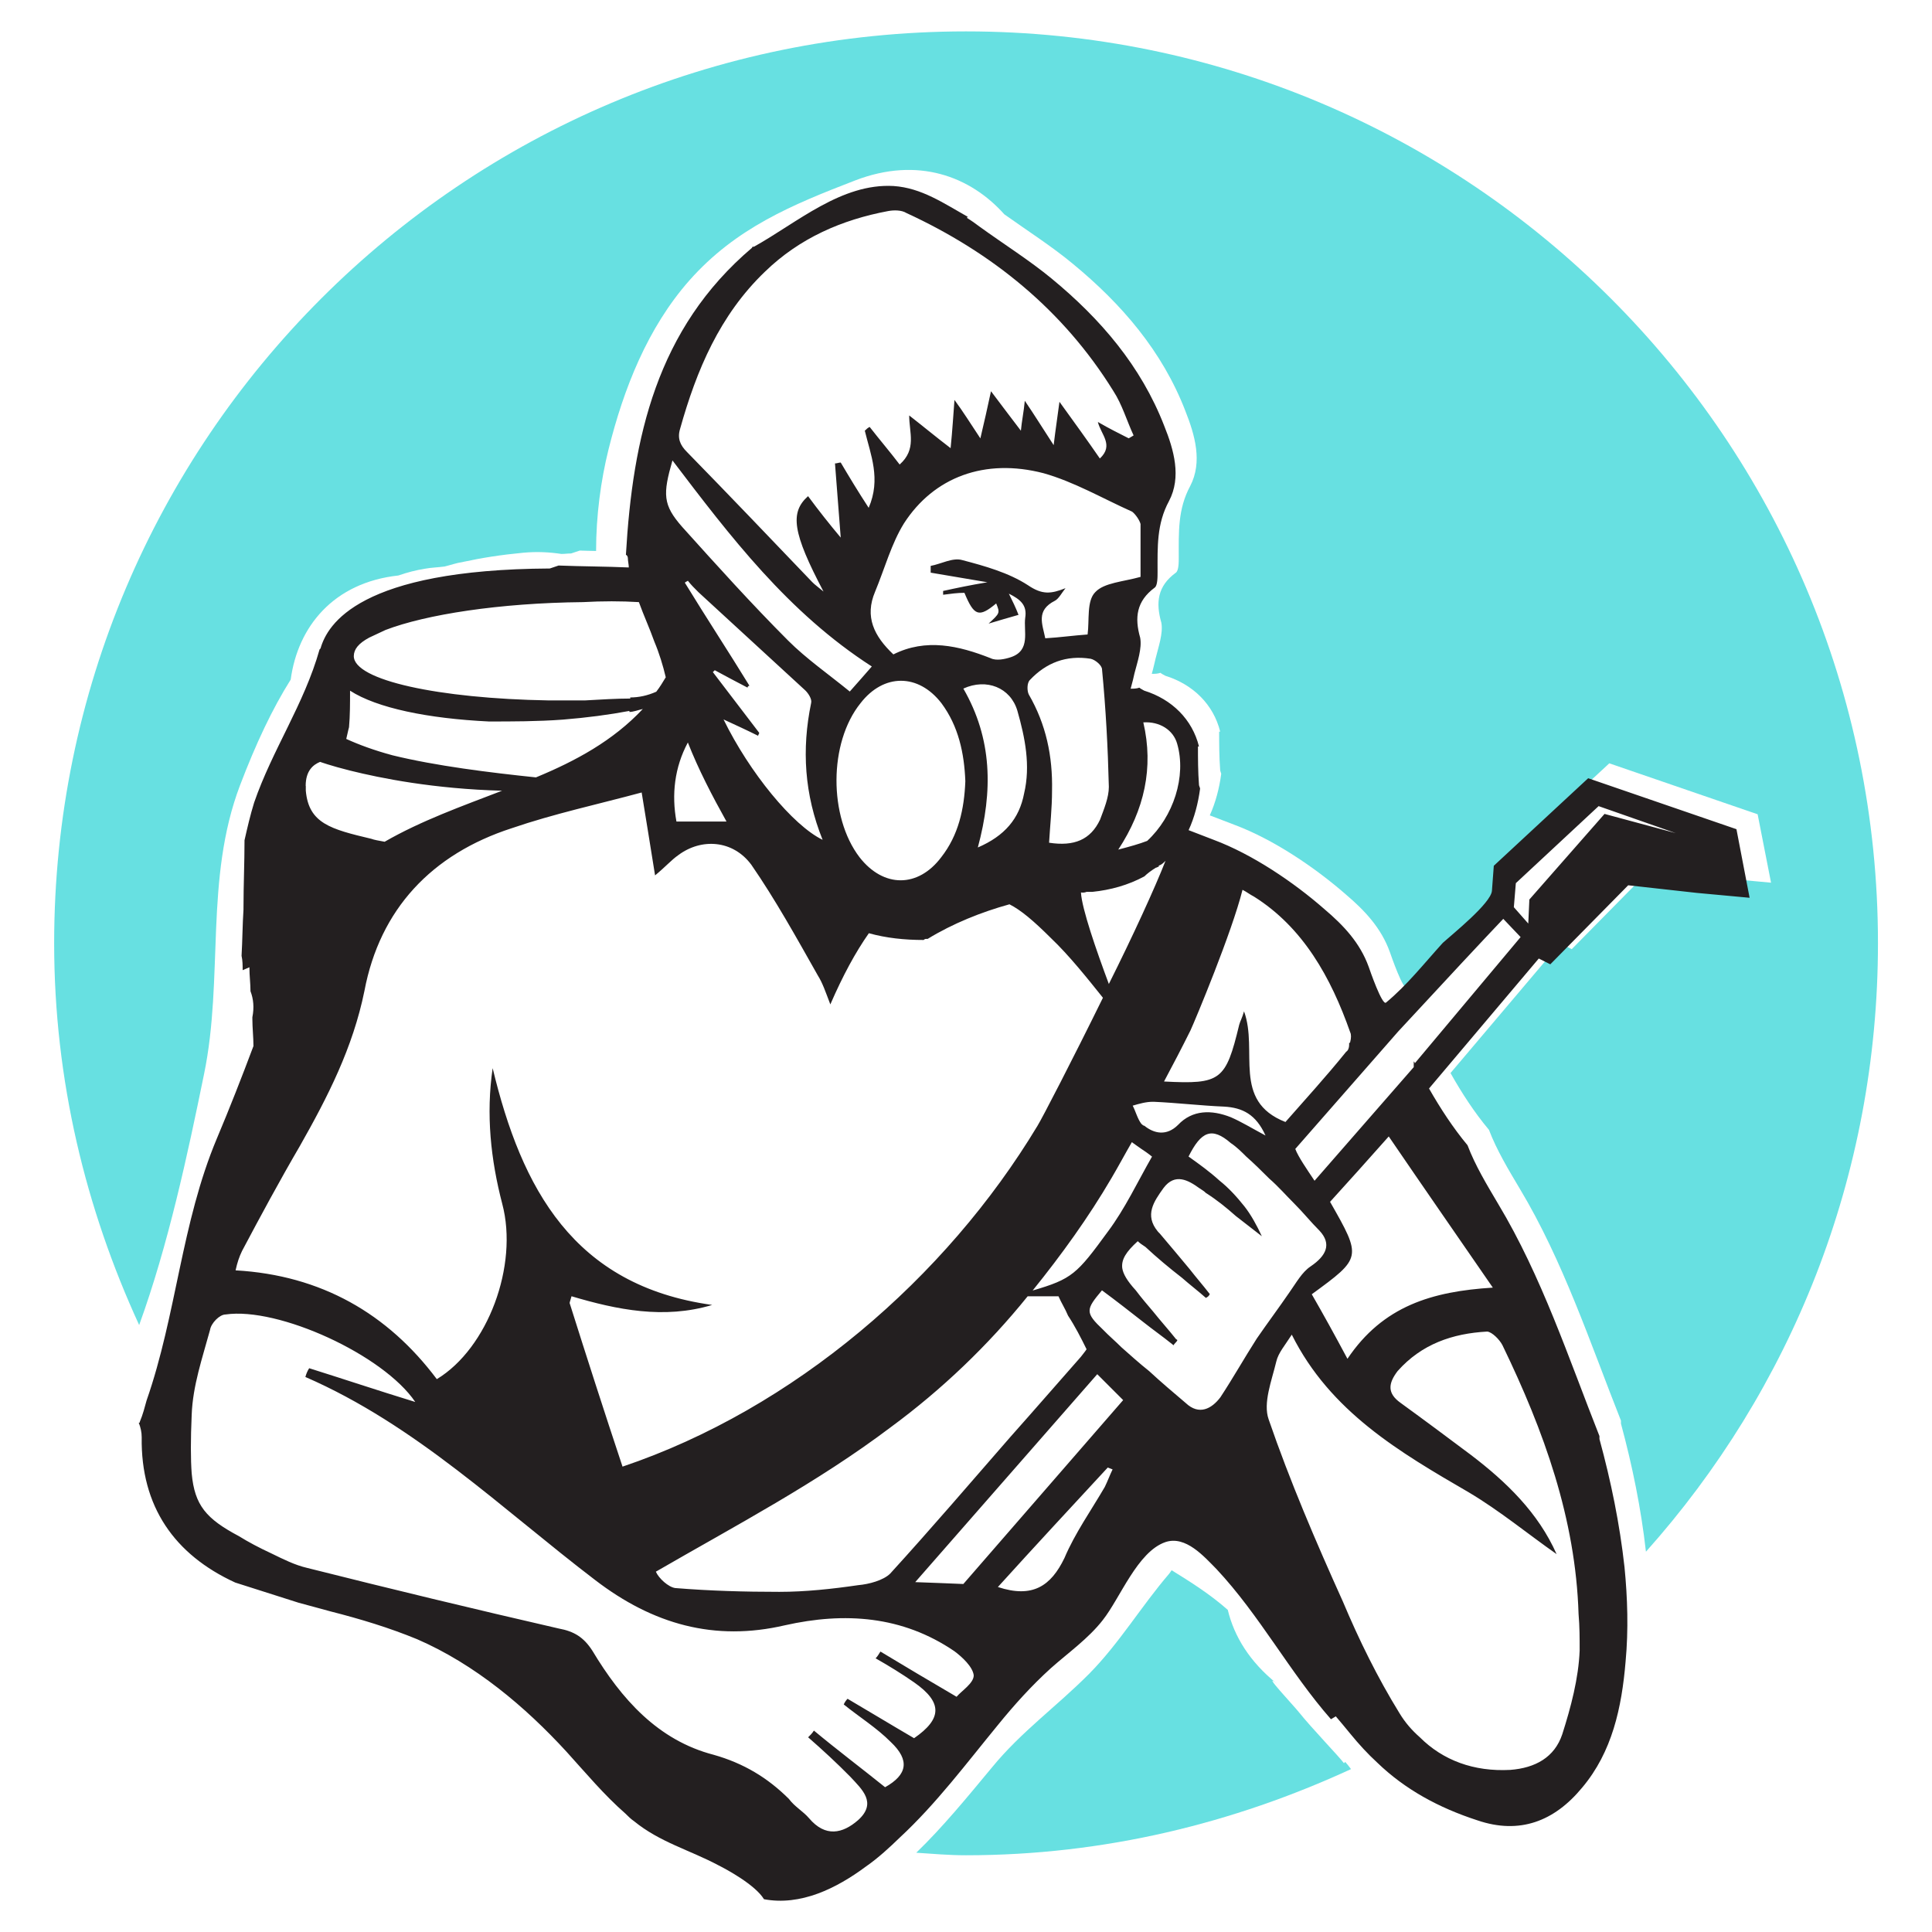 <?xml version="1.0" encoding="utf-8"?>
<!-- Generator: Adobe Illustrator 16.0.0, SVG Export Plug-In . SVG Version: 6.00 Build 0)  -->
<!DOCTYPE svg PUBLIC "-//W3C//DTD SVG 1.1//EN" "http://www.w3.org/Graphics/SVG/1.1/DTD/svg11.dtd">
<svg version="1.1" id="Layer_1" xmlns="http://www.w3.org/2000/svg" xmlns:xlink="http://www.w3.org/1999/xlink" x="0px" y="0px"
	 width="32px" height="32px" viewBox="91.318 -8.357 32 32" enable-background="new 91.318 -8.357 32 32" xml:space="preserve">
<g>
	<g id="XMLID_169_">
		<path id="XMLID_332_" fill="#67E0E1" d="M107.318-7.837c-8.34,0-15.103,6.763-15.103,15.103c0,2.267,0.522,4.397,1.408,6.324
			c0.481-1.324,0.802-2.821,1.075-4.158c0.328-1.592,0.005-3.228,0.596-4.783c0.264-0.693,0.535-1.267,0.839-1.75
			c0.118-0.877,0.709-1.607,1.783-1.724c0.142-0.049,0.288-0.088,0.439-0.112c0.109-0.02,0.22-0.022,0.328-0.037
			C98.788,1,98.87,0.969,98.993,0.949c0.302-0.066,0.629-0.117,0.991-0.151c0.227-0.021,0.435-0.01,0.632,0.02
			c0.059,0,0.1-0.008,0.161-0.008l0.145-0.048c0.087,0.004,0.177,0.004,0.269,0.007c0-0.583,0.078-1.167,0.206-1.682
			c0.25-1.004,0.646-2.014,1.339-2.799c0.769-0.869,1.702-1.254,2.748-1.657c1.036-0.398,1.905-0.069,2.469,0.562
			c0.381,0.271,0.786,0.53,1.133,0.818c0.813,0.669,1.485,1.452,1.865,2.438c0.158,0.398,0.288,0.845,0.08,1.245
			c-0.207,0.384-0.189,0.767-0.189,1.179c0,0.081,0,0.223-0.049,0.256c-0.304,0.222-0.335,0.494-0.239,0.83
			c0.031,0.177-0.049,0.398-0.096,0.592c-0.017,0.063-0.031,0.144-0.063,0.253c0.05,0,0.095,0,0.144-0.017
			c0.019,0.017,0.05,0.032,0.081,0.049c0.462,0.144,0.798,0.479,0.908,0.925h-0.017c0,0.19,0,0.415,0.017,0.638
			c0,0.017,0.017,0.048,0.017,0.063c-0.031,0.239-0.095,0.478-0.189,0.686l0.415,0.159c0.637,0.239,1.323,0.701,1.834,1.147
			c0.319,0.271,0.59,0.559,0.733,0.957c0.018,0.049,0.224,0.654,0.288,0.591c0.353-0.288,0.639-0.654,0.94-0.989
			c0.158-0.144,0.799-0.654,0.813-0.862l0.031-0.415l1.563-1.45l2.457,0.844l0.222,1.133l-0.877-0.081l-1.133-0.127l-1.291,1.309
			l-0.19-0.096l-1.818,2.148c0.189,0.335,0.397,0.655,0.637,0.941c0.127,0.333,0.319,0.654,0.51,0.974
			c0.718,1.196,1.165,2.551,1.676,3.842v0.049c0.189,0.7,0.333,1.404,0.414,2.122c2.393-2.678,3.843-6.204,3.843-10.08
			C122.423-1.075,115.66-7.837,107.318-7.837z"/>
		<path id="XMLID_331_" fill="#67E0E1" d="M113.599,20.826l-0.021,0.021c-0.076-0.105-0.533-0.578-0.748-0.847
			c-0.082-0.104-0.635-0.69-0.361-0.469c-0.454-0.364-0.71-0.786-0.815-1.223c-0.293-0.259-0.61-0.459-0.93-0.657
			c-0.015,0.02-0.025,0.039-0.042,0.059c-0.461,0.537-0.825,1.151-1.325,1.657c-0.537,0.54-1.123,0.957-1.608,1.549
			c-0.416,0.501-0.816,0.99-1.255,1.414c0.272,0.018,0.541,0.042,0.824,0.042c2.292,0,4.434-0.532,6.377-1.427
			C113.665,20.902,113.632,20.863,113.599,20.826z"/>
	</g>
	<path id="XMLID_2450_" fill="#231F20" d="M120.079,5.377l-2.456-0.844l-1.563,1.45l-0.031,0.415
		c-0.017,0.207-0.654,0.717-0.813,0.861c-0.304,0.334-0.592,0.701-0.94,0.989c-0.063,0.063-0.271-0.542-0.288-0.591
		c-0.144-0.398-0.415-0.686-0.735-0.957c-0.51-0.447-1.195-0.909-1.833-1.147l-0.415-0.16c0.096-0.207,0.158-0.446,0.19-0.686
		c0-0.017-0.018-0.048-0.018-0.063c-0.017-0.222-0.017-0.447-0.017-0.637h0.017c-0.111-0.446-0.445-0.781-0.908-0.925
		c-0.03-0.018-0.063-0.033-0.079-0.049c-0.05,0.017-0.096,0.017-0.145,0.017c0.032-0.111,0.049-0.19,0.063-0.253
		c0.049-0.19,0.127-0.415,0.095-0.591c-0.095-0.333-0.063-0.605,0.24-0.83c0.048-0.031,0.048-0.175,0.048-0.256
		c0-0.415-0.017-0.798,0.19-1.179c0.208-0.397,0.081-0.845-0.08-1.245c-0.384-0.989-1.053-1.77-1.865-2.439
		c-0.366-0.302-0.798-0.574-1.196-0.862c-0.063-0.048-0.127-0.094-0.208-0.144c0,0,0,0,0.015-0.017
		c-0.397-0.223-0.766-0.479-1.228-0.51c-0.862-0.049-1.595,0.605-2.312,1.005c-0.019,0-0.033,0-0.033,0.018
		c-1.579,1.34-1.977,3.142-2.089,5.087c0.017,0,0.032,0.032,0.032,0.049c0,0.049,0.016,0.113,0.016,0.159
		c-0.383-0.017-0.78-0.017-1.163-0.032l-0.145,0.049c-3.157,0.017-3.684,0.925-3.798,1.324l-0.016,0.017
		c-0.256,0.908-0.781,1.658-1.084,2.537c-0.064,0.207-0.112,0.415-0.159,0.623c0,0.366-0.017,0.75-0.017,1.115
		c0,0.017,0,0.032,0,0.032c-0.017,0.256-0.017,0.51-0.032,0.767c0.018,0.08,0.018,0.158,0.018,0.238l0.112-0.048
		c0,0.144,0.018,0.271,0.018,0.397c0.049,0.127,0.063,0.271,0.031,0.43v0.031c0,0.144,0.018,0.302,0.018,0.447
		c-0.191,0.51-0.398,1.038-0.606,1.531c-0.59,1.404-0.668,2.917-1.164,4.339c-0.031,0.112-0.063,0.238-0.112,0.352
		c0,0.016,0,0.016-0.018,0.016c0.032,0.081,0.049,0.159,0.049,0.241c-0.017,1.146,0.542,1.945,1.549,2.407
		c0.351,0.112,0.7,0.222,1.052,0.335c0.175,0.048,0.352,0.094,0.527,0.143c0.496,0.126,0.974,0.271,1.435,0.461
		c0.958,0.416,1.788,1.116,2.475,1.865c0.319,0.352,0.623,0.716,0.971,1.02c0.049,0.049,0.096,0.095,0.145,0.128
		c0.43,0.351,0.925,0.478,1.404,0.734c0.126,0.063,0.604,0.32,0.749,0.559c0.604,0.113,1.195-0.175,1.689-0.542
		c0.207-0.144,0.396-0.32,0.56-0.479c0.604-0.56,1.101-1.226,1.625-1.864c0.271-0.334,0.56-0.654,0.877-0.941
		c0.288-0.256,0.623-0.492,0.861-0.798c0.289-0.366,0.574-1.132,1.037-1.291c0.335-0.113,0.639,0.238,0.846,0.447
		c0.717,0.766,1.211,1.707,1.896,2.487c0.032-0.017,0.05-0.032,0.08-0.048c0.08,0.094,0.16,0.19,0.24,0.288
		c0.144,0.176,0.288,0.333,0.447,0.479c0.461,0.445,1.02,0.748,1.657,0.955c0.7,0.239,1.276,0.017,1.737-0.542
		c0.496-0.589,0.655-1.323,0.719-2.089c0.049-0.527,0.032-1.052-0.018-1.562c-0.08-0.719-0.223-1.419-0.415-2.122v-0.049
		c-0.511-1.292-0.957-2.646-1.676-3.843c-0.189-0.32-0.382-0.638-0.509-0.974c-0.24-0.289-0.447-0.606-0.638-0.94l1.818-2.153
		l0.191,0.096l1.29-1.309l1.134,0.126l0.877,0.081L120.079,5.377z M111.036,8.71c0.081-0.176,0.686-1.625,0.862-2.329
		c0.063,0.031,0.127,0.081,0.189,0.112c0.813,0.51,1.276,1.34,1.595,2.249c0.017,0.032,0.017,0.095,0,0.158
		c0,0.018-0.018,0.018-0.018,0.018c0,0.018,0,0.018,0,0.033c0,0.048-0.018,0.094-0.049,0.112c-0.335,0.416-0.686,0.798-1.006,1.164
		c-0.893-0.351-0.446-1.179-0.686-1.833c-0.031,0.112-0.063,0.159-0.08,0.223c-0.223,0.924-0.304,0.988-1.245,0.939
		C110.751,9.27,110.892,8.999,111.036,8.71z M108.422,13.018c0.478-0.592,0.925-1.211,1.308-1.866
		c0.112-0.19,0.223-0.398,0.335-0.591c0.049,0.033,0.112,0.082,0.158,0.112c0.049,0.032,0.096,0.063,0.176,0.127
		c-0.238,0.415-0.446,0.862-0.733,1.245C109.154,12.746,109.076,12.827,108.422,13.018z M109.315,13.991
		c-0.031,0.049-0.063,0.081-0.095,0.126c-0.367,0.416-0.767,0.877-1.165,1.324c-0.654,0.75-1.309,1.516-1.993,2.266
		c-0.113,0.112-0.353,0.176-0.528,0.191c-0.43,0.063-0.877,0.111-1.308,0.111c-0.575,0-1.148-0.016-1.725-0.063
		c-0.112-0.016-0.271-0.159-0.32-0.271c1.323-0.766,2.664-1.467,3.892-2.394c0.846-0.623,1.611-1.355,2.266-2.167h0.511
		c0.049,0.112,0.112,0.208,0.158,0.32C109.122,13.607,109.22,13.797,109.315,13.991z M108.358,3.146
		c-0.031-0.063-0.031-0.191,0.018-0.24c0.271-0.288,0.605-0.415,1.006-0.352c0.081,0.018,0.189,0.112,0.189,0.176
		c0.063,0.654,0.097,1.292,0.113,1.946c0,0.176-0.08,0.366-0.145,0.542c-0.158,0.335-0.43,0.447-0.845,0.383
		c0.018-0.302,0.049-0.573,0.049-0.861C108.755,4.167,108.644,3.64,108.358,3.146z M109.315,6.415h0.096
		c0.302-0.031,0.591-0.111,0.861-0.256c0.05-0.049,0.112-0.095,0.19-0.144c0.017,0,0.033-0.017,0.049-0.017c0,0,0,0,0-0.017
		c0.049-0.017,0.08-0.048,0.112-0.081c-0.175,0.447-0.541,1.246-0.939,2.041c-0.208-0.559-0.447-1.245-0.462-1.516
		C109.251,6.429,109.283,6.429,109.315,6.415z M110.272,10.289c-0.017,0-0.031-0.016-0.049-0.031
		c-0.063-0.081-0.095-0.208-0.144-0.302c0.112-0.033,0.222-0.064,0.333-0.064h0.016c0.384,0.017,0.781,0.064,1.165,0.08
		c0.303,0.017,0.527,0.127,0.686,0.479c-0.239-0.128-0.397-0.226-0.574-0.303c-0.318-0.126-0.636-0.126-0.875,0.127
		C110.638,10.466,110.43,10.417,110.272,10.289z M110.255,3.608c0.271-0.018,0.496,0.126,0.56,0.352
		c0.158,0.541-0.063,1.211-0.496,1.611c-0.127,0.049-0.289,0.095-0.479,0.144C110.272,5.058,110.43,4.357,110.255,3.608z
		 M110.209,0.322v0.876c-0.289,0.081-0.605,0.096-0.75,0.253c-0.145,0.145-0.095,0.462-0.127,0.701
		c-0.239,0.017-0.462,0.049-0.701,0.063c-0.048-0.238-0.158-0.461,0.16-0.622c0.062-0.032,0.111-0.127,0.175-0.208
		c-0.24,0.095-0.383,0.113-0.622-0.049c-0.32-0.208-0.718-0.319-1.084-0.415c-0.159-0.049-0.353,0.063-0.527,0.095v0.112
		c0.288,0.049,0.574,0.096,0.939,0.159c-0.287,0.048-0.51,0.095-0.733,0.144v0.063c0.128-0.017,0.24-0.032,0.353-0.032
		c0.159,0.384,0.239,0.415,0.526,0.176c0.064,0.159,0.064,0.159-0.126,0.334c0.159-0.048,0.32-0.095,0.496-0.145
		c-0.049-0.126-0.096-0.221-0.16-0.351c0.191,0.095,0.304,0.19,0.271,0.398c-0.031,0.222,0.096,0.542-0.238,0.654
		c-0.096,0.032-0.24,0.064-0.335,0.017c-0.528-0.208-1.07-0.334-1.611-0.063c-0.32-0.303-0.479-0.623-0.303-1.038
		c0.159-0.383,0.271-0.799,0.479-1.133c0.495-0.767,1.34-1.083,2.312-0.83c0.51,0.144,0.973,0.416,1.467,0.637
		C110.128,0.163,110.192,0.258,110.209,0.322z M107.274,3.048c0.383-0.175,0.781-0.017,0.895,0.367
		c0.127,0.446,0.221,0.908,0.111,1.372c-0.08,0.415-0.319,0.7-0.766,0.893C107.767,4.74,107.753,3.878,107.274,3.048z
		 M107.307,4.582c-0.018,0.461-0.113,0.894-0.399,1.259c-0.384,0.51-0.957,0.51-1.354,0c-0.511-0.669-0.511-1.896,0.017-2.551
		c0.383-0.495,0.957-0.495,1.34,0C107.194,3.671,107.289,4.118,107.307,4.582z M102.583-1.256c0.272-0.971,0.656-1.882,1.404-2.6
		c0.575-0.559,1.277-0.862,2.041-1.005c0.096-0.018,0.223-0.018,0.303,0.032c1.419,0.654,2.6,1.611,3.428,2.949
		c0.145,0.222,0.223,0.495,0.335,0.735c-0.031,0.017-0.049,0.032-0.081,0.048c-0.158-0.081-0.319-0.159-0.511-0.271
		c0.05,0.207,0.271,0.383,0.033,0.605c-0.208-0.302-0.417-0.59-0.669-0.939c-0.033,0.256-0.064,0.446-0.096,0.718
		c-0.177-0.271-0.304-0.479-0.478-0.735c-0.018,0.19-0.05,0.334-0.065,0.496c-0.158-0.208-0.303-0.398-0.495-0.654
		c-0.063,0.288-0.111,0.51-0.176,0.781c-0.159-0.239-0.288-0.447-0.429-0.637c-0.019,0.239-0.033,0.496-0.064,0.799
		c-0.271-0.208-0.461-0.367-0.686-0.542c0,0.288,0.127,0.559-0.158,0.813c-0.158-0.208-0.335-0.415-0.497-0.623
		c-0.031,0.017-0.048,0.031-0.08,0.063c0.096,0.398,0.271,0.798,0.064,1.277c-0.177-0.271-0.321-0.51-0.463-0.75
		c-0.03,0-0.063,0.015-0.095,0.015c0.032,0.415,0.064,0.83,0.095,1.228c-0.175-0.208-0.365-0.447-0.541-0.686
		c-0.304,0.271-0.257,0.606,0.256,1.58c-0.095-0.08-0.145-0.113-0.189-0.159c-0.687-0.718-1.372-1.436-2.073-2.153
		C102.583-0.984,102.534-1.097,102.583-1.256z M102.456-0.731c0.958,1.26,1.915,2.52,3.302,3.413
		c-0.127,0.144-0.223,0.257-0.365,0.415c-0.353-0.288-0.719-0.542-1.021-0.844c-0.605-0.606-1.179-1.243-1.755-1.883
		C102.295,0.004,102.295-0.171,102.456-0.731z M103.302,3.559c0.207,0.096,0.383,0.176,0.573,0.271c0-0.018,0.018-0.032,0.018-0.049
		c-0.257-0.335-0.511-0.67-0.768-1.006c0,0,0.019-0.017,0.032-0.031c0.176,0.095,0.352,0.19,0.542,0.288
		c0-0.017,0.018-0.031,0.032-0.031c-0.352-0.574-0.719-1.133-1.07-1.707c0.018-0.018,0.033-0.018,0.05-0.032
		c0.049,0.063,0.112,0.127,0.176,0.19c0.591,0.543,1.179,1.085,1.77,1.627c0.049,0.048,0.113,0.144,0.096,0.208
		c-0.159,0.766-0.112,1.516,0.19,2.266C104.449,5.314,103.732,4.438,103.302,3.559z M103.351,5.25h-0.829
		c-0.082-0.446-0.033-0.894,0.189-1.309C102.887,4.389,103.112,4.821,103.351,5.25z M97.433,2.204l0.271-0.127
		c0.669-0.256,1.883-0.447,3.27-0.461c0.318-0.018,0.638-0.018,0.926,0c0.08,0.222,0.176,0.429,0.256,0.654
		c0.08,0.19,0.144,0.398,0.189,0.591c-0.049,0.081-0.095,0.159-0.157,0.239c-0.145,0.064-0.288,0.095-0.431,0.095c0,0,0,0,0,0.018
		c-0.238,0-0.495,0.017-0.749,0.031h-0.608c-1.818-0.031-3.222-0.334-3.222-0.734C97.179,2.396,97.257,2.299,97.433,2.204z
		 M97.099,3.688c0.017-0.19,0.017-0.398,0.017-0.605c0.446,0.288,1.291,0.461,2.298,0.51c0.383,0,0.813,0,1.227-0.031
		c0.399-0.032,0.768-0.081,1.102-0.144c0,0.017,0,0.017,0,0.017c0.063,0,0.144-0.031,0.222-0.049
		c-0.495,0.528-1.115,0.862-1.77,1.133c-0.767-0.08-1.658-0.19-2.376-0.366c-0.301-0.081-0.558-0.176-0.766-0.271
		C97.067,3.83,97.081,3.751,97.099,3.688z M96.381,4.66c0-0.254,0.126-0.352,0.239-0.398c0,0,0.175,0.064,0.495,0.144
		c0.51,0.127,1.387,0.303,2.519,0.334c-0.668,0.257-1.339,0.496-1.945,0.845c-0.095-0.017-0.175-0.031-0.222-0.049
		c-0.669-0.159-1.037-0.254-1.084-0.798V4.66H96.381z M95.327,12.363c0.304-0.574,0.623-1.165,0.958-1.739
		c0.461-0.813,0.877-1.625,1.069-2.568c0.256-1.355,1.115-2.266,2.439-2.695c0.7-0.24,1.435-0.398,2.153-0.592
		c0.08,0.479,0.144,0.894,0.222,1.373c0.175-0.144,0.271-0.256,0.383-0.334c0.384-0.288,0.908-0.253,1.212,0.159
		c0.396,0.573,0.749,1.21,1.101,1.833c0.08,0.127,0.127,0.271,0.207,0.479c0.208-0.479,0.415-0.861,0.638-1.179
		c0.288,0.08,0.591,0.112,0.908,0.112c0.018-0.018,0.031-0.018,0.049-0.018c0,0,0,0,0.017,0c0.416-0.255,0.894-0.446,1.355-0.573
		c0.189,0.096,0.397,0.271,0.686,0.559c0.303,0.288,0.606,0.669,0.862,0.989c-0.51,1.037-1.006,1.995-1.084,2.121
		c-1.517,2.52-4.036,4.688-6.873,5.645c-0.302-0.908-0.59-1.802-0.876-2.709c0-0.017,0.015-0.049,0.031-0.113
		c0.75,0.223,1.531,0.384,2.33,0.144c-2.298-0.319-3.157-1.928-3.636-3.922c-0.112,0.766-0.032,1.516,0.159,2.248
		c0.271,1.021-0.24,2.393-1.084,2.903c-0.814-1.085-1.914-1.721-3.333-1.802C95.248,12.555,95.28,12.46,95.327,12.363z
		 M107.162,19.747c-0.463-0.27-0.862-0.509-1.261-0.749c-0.031,0.048-0.049,0.081-0.08,0.112c0.223,0.127,0.43,0.254,0.637,0.398
		c0.479,0.334,0.462,0.606,0,0.925c-0.384-0.224-0.749-0.446-1.102-0.653c-0.03,0.031-0.049,0.063-0.063,0.094
		c0.256,0.207,0.542,0.384,0.78,0.623c0.32,0.303,0.272,0.542-0.095,0.748c-0.397-0.319-0.798-0.621-1.179-0.938
		c-0.031,0.048-0.064,0.08-0.096,0.111c0.239,0.208,0.479,0.43,0.7,0.655c0.191,0.207,0.447,0.429,0.128,0.717
		c-0.257,0.224-0.542,0.288-0.813-0.032c-0.095-0.112-0.238-0.19-0.334-0.32c-0.353-0.351-0.75-0.59-1.245-0.73
		c-0.925-0.24-1.53-0.926-2.01-1.725c-0.144-0.223-0.302-0.32-0.558-0.367c-1.388-0.319-2.777-0.654-4.164-1.003
		c-0.207-0.048-0.396-0.144-0.591-0.239c-0.207-0.096-0.384-0.19-0.542-0.288c-0.542-0.288-0.732-0.51-0.781-1.038
		c-0.018-0.24-0.018-0.559,0-0.974c0.018-0.479,0.177-0.94,0.304-1.404c0.017-0.111,0.158-0.255,0.256-0.255
		c0.876-0.128,2.615,0.668,3.143,1.449c-0.623-0.191-1.196-0.383-1.757-0.559c-0.031,0.048-0.049,0.095-0.063,0.145
		c1.834,0.798,3.254,2.185,4.799,3.363c0.958,0.735,1.979,1.021,3.143,0.75c0.988-0.222,1.945-0.159,2.809,0.43
		c0.127,0.095,0.302,0.256,0.319,0.398C107.448,19.523,107.24,19.652,107.162,19.747z M109.617,16.271
		c-0.223,0.384-0.495,0.767-0.669,1.179c-0.223,0.461-0.526,0.669-1.102,0.479c0.623-0.688,1.229-1.34,1.82-1.979l0.08,0.031
		C109.698,16.079,109.665,16.173,109.617,16.271z M107.274,17.879c0,0-0.75-0.031-0.797-0.031l3.015-3.444
		c0.143,0.144,0.287,0.288,0.429,0.429L107.274,17.879z M111.531,14.787c-0.144,0.19-0.352,0.303-0.573,0.095
		c-0.207-0.176-0.416-0.352-0.605-0.528c-0.159-0.126-0.319-0.27-0.462-0.397c-0.094-0.095-0.207-0.19-0.302-0.289
		c-0.303-0.287-0.288-0.333-0.019-0.653c0.239,0.176,0.463,0.352,0.687,0.527c0.159,0.126,0.32,0.239,0.479,0.367l0.019,0.016
		c0.016-0.032,0.047-0.049,0.063-0.08c0,0,0-0.018-0.018-0.018c-0.127-0.16-0.257-0.303-0.383-0.461
		c-0.095-0.112-0.19-0.222-0.288-0.352c-0.145-0.159-0.208-0.271-0.223-0.367c-0.017-0.143,0.063-0.27,0.257-0.446
		c0.031,0.032,0.08,0.064,0.127,0.095c0.189,0.176,0.398,0.351,0.605,0.511c0.127,0.112,0.271,0.222,0.396,0.333
		c0.033-0.016,0.05-0.031,0.065-0.063c-0.112-0.145-0.223-0.271-0.335-0.415c-0.159-0.191-0.319-0.383-0.496-0.591
		c0,0-0.018-0.015-0.031-0.032c-0.223-0.271-0.064-0.496,0.095-0.718c0.191-0.257,0.415-0.127,0.591,0
		c0.049,0.033,0.081,0.05,0.111,0.081c0.177,0.112,0.335,0.239,0.497,0.383c0.144,0.112,0.288,0.224,0.43,0.334
		c-0.081-0.175-0.176-0.351-0.288-0.494c-0.127-0.159-0.257-0.303-0.415-0.429c-0.158-0.144-0.335-0.272-0.511-0.397
		c0.208-0.416,0.384-0.497,0.7-0.223c0.096,0.064,0.177,0.145,0.255,0.223c0.127,0.112,0.256,0.239,0.383,0.366
		c0.146,0.127,0.271,0.271,0.415,0.415c0.145,0.144,0.271,0.303,0.416,0.447c0.207,0.222,0.111,0.416-0.145,0.59
		c-0.145,0.096-0.239,0.271-0.352,0.43c-0.176,0.257-0.366,0.511-0.542,0.767C111.93,14.132,111.74,14.47,111.531,14.787z
		 M116.204,13.925c0.686,1.418,1.211,2.872,1.26,4.451c0.018,0.207,0.018,0.398,0.018,0.605c-0.018,0.46-0.145,0.939-0.288,1.387
		c-0.128,0.383-0.447,0.558-0.861,0.59c-0.605,0.032-1.116-0.158-1.5-0.542c-0.127-0.112-0.239-0.238-0.335-0.397
		c-0.365-0.592-0.669-1.211-0.938-1.85c-0.447-0.99-0.878-1.995-1.229-3.016c-0.096-0.271,0.049-0.637,0.126-0.957
		c0.033-0.145,0.145-0.271,0.257-0.447c0.638,1.277,1.787,1.947,2.935,2.614c0.511,0.304,0.973,0.686,1.451,1.021
		c-0.304-0.686-0.832-1.196-1.419-1.643c-0.384-0.288-0.768-0.574-1.165-0.862c-0.222-0.158-0.207-0.32-0.049-0.527
		c0.397-0.447,0.908-0.623,1.484-0.654C116.029,13.704,116.156,13.83,116.204,13.925z M116.044,12.97
		c-1.007,0.063-1.819,0.303-2.408,1.179c-0.222-0.415-0.398-0.734-0.591-1.069c0.83-0.606,0.83-0.606,0.303-1.531
		c0.303-0.334,0.605-0.669,0.972-1.083C114.896,11.31,115.438,12.091,116.044,12.97z M114.752,9.254
		c0-0.017-0.018-0.031-0.018-0.031v0.095l-1.643,1.882c-0.127-0.19-0.271-0.398-0.319-0.527l1.705-1.946
		c0.767-0.83,1.437-1.548,1.74-1.865l0.287,0.302L114.752,9.254z M117.894,5.124l-1.245,1.418l-0.018,0.398l-0.239-0.271
		l0.033-0.398l1.371-1.276l1.277,0.447L117.894,5.124z"/>
</g>
</svg>
